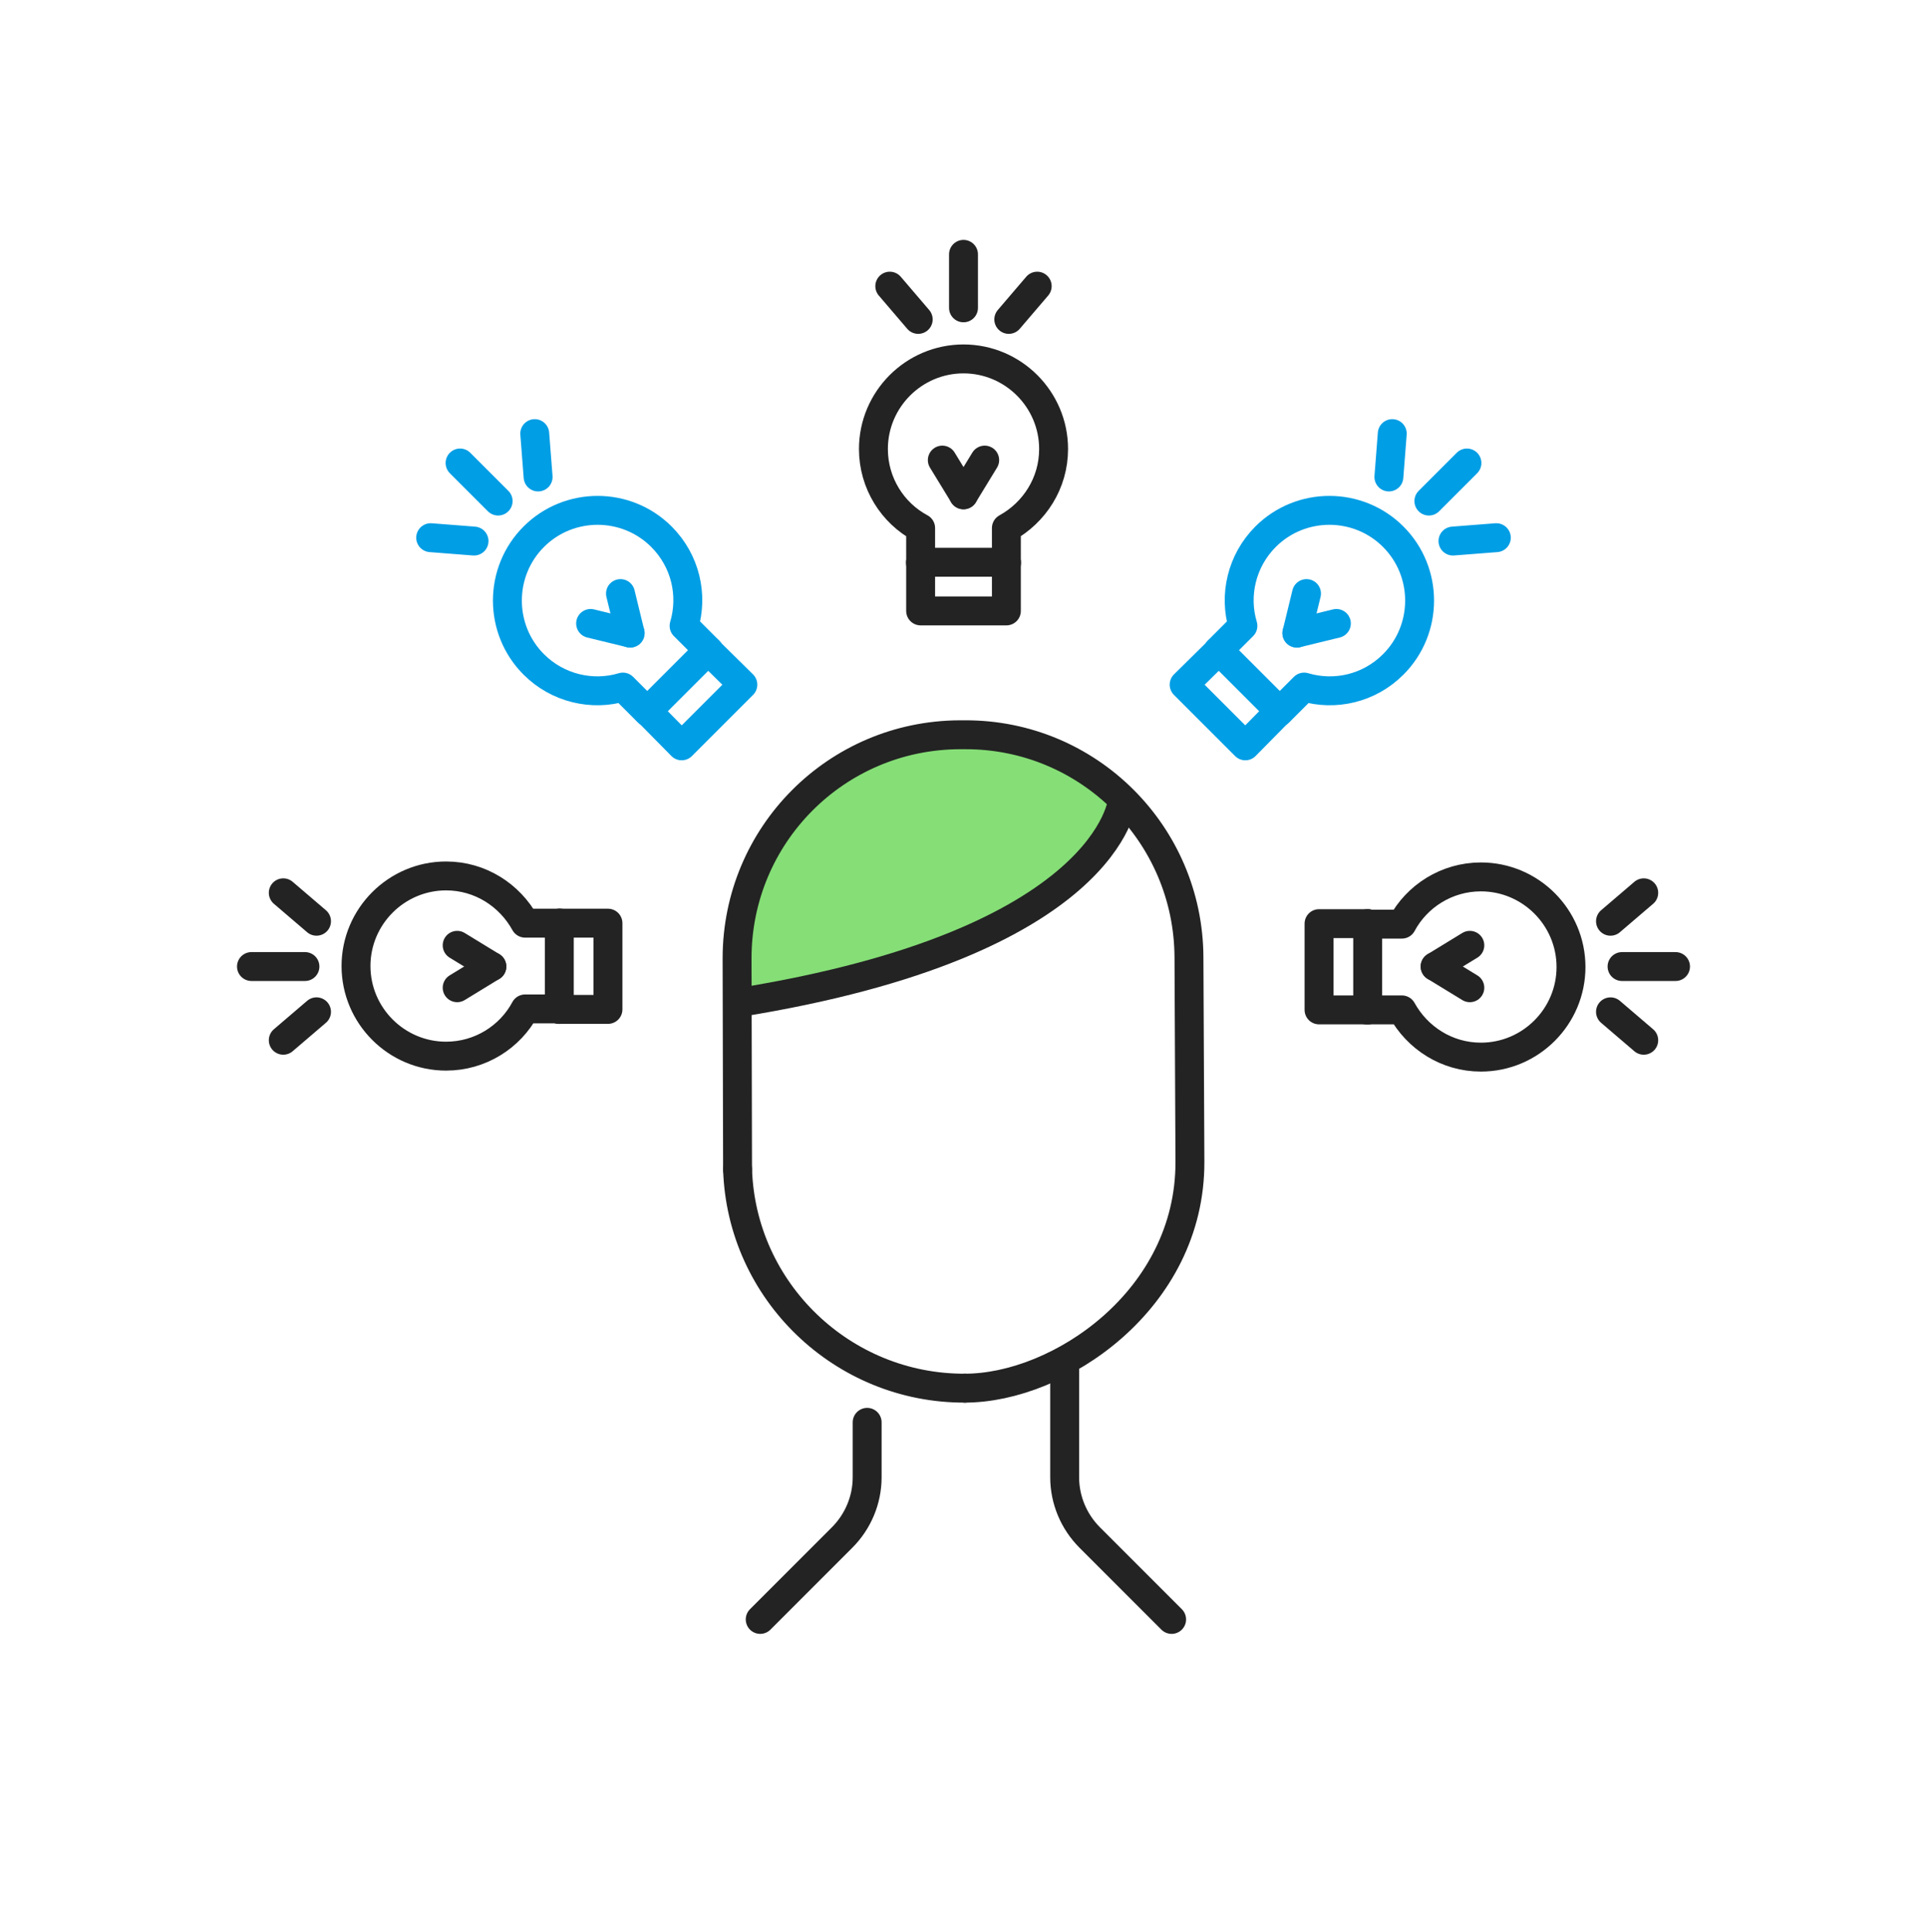 <svg width="400" height="401" viewBox="0 0 400 401" fill="none" xmlns="http://www.w3.org/2000/svg">
<path d="M153.5 199.389C153.5 173.689 174.3 152.789 200.1 152.689H200.3C211.9 152.689 223 156.989 231.6 164.689L233.3 166.189L232.5 168.389C231.2 171.989 227.5 179.089 216.4 186.689C203 195.789 183.2 202.689 157.6 207.189L153.6 207.889L153.5 199.389Z" fill="#85DE76"/>
<path d="M200.302 288.091C174.902 288.191 153.902 267.991 153.102 242.691" stroke="#232323" stroke-width="6" stroke-miterlimit="10" stroke-linecap="round" stroke-linejoin="round"/>
<path d="M153.1 242.691L153 198.891C153 173.291 173.6 152.591 199.2 152.491H200.3C225.9 152.391 246.7 173.091 246.8 198.691L247 241.091C247.1 269.791 219.8 288.091 200.3 288.091" stroke="#232323" stroke-width="6" stroke-miterlimit="10" stroke-linecap="round" stroke-linejoin="round"/>
<path d="M232.999 166.09C232.999 166.09 230.499 195.69 153.199 208.09" stroke="#232323" stroke-width="6" stroke-miterlimit="10" stroke-linecap="round" stroke-linejoin="round"/>
<path d="M221 283.59V306.59C221 311.29 222.9 315.79 226.2 319.09L243.2 336.09" stroke="#232323" stroke-width="6" stroke-miterlimit="10" stroke-linecap="round" stroke-linejoin="round"/>
<path d="M180.001 295.189V306.589C180.001 311.289 178.101 315.789 174.801 319.089L157.801 336.089" stroke="#232323" stroke-width="6" stroke-miterlimit="10" stroke-linecap="round" stroke-linejoin="round"/>
<path d="M208.901 116.988V109.588C214.701 106.388 218.701 100.288 218.701 93.188C218.701 82.888 210.301 74.488 200.001 74.488C189.701 74.488 181.301 82.888 181.301 93.188C181.301 100.288 185.301 106.488 191.101 109.588V116.988" stroke="#232323" stroke-width="6" stroke-miterlimit="10" stroke-linecap="round" stroke-linejoin="round"/>
<path d="M195.602 95.488L200.002 102.688" stroke="#232323" stroke-width="6" stroke-miterlimit="10" stroke-linecap="round" stroke-linejoin="round"/>
<path d="M204.4 95.488L200 102.688" stroke="#232323" stroke-width="6" stroke-miterlimit="10" stroke-linecap="round" stroke-linejoin="round"/>
<path d="M200 63.889V52.789" stroke="#232323" stroke-width="6" stroke-miterlimit="10" stroke-linecap="round" stroke-linejoin="round"/>
<path d="M209.398 66.289L215.298 59.389" stroke="#232323" stroke-width="6" stroke-miterlimit="10" stroke-linecap="round" stroke-linejoin="round"/>
<path d="M190.599 66.289L184.699 59.389" stroke="#232323" stroke-width="6" stroke-miterlimit="10" stroke-linecap="round" stroke-linejoin="round"/>
<path d="M208.902 116.689V126.789H191.102V116.689" stroke="#232323" stroke-width="6" stroke-miterlimit="10" stroke-linecap="round" stroke-linejoin="round"/>
<path d="M191.102 116.689H208.902" stroke="#232323" stroke-width="6" stroke-miterlimit="10" stroke-linecap="round" stroke-linejoin="round"/>
<path d="M147.199 135.091L141.999 129.891C143.899 123.491 142.299 116.391 137.299 111.391C129.999 104.091 118.099 104.091 110.799 111.391C103.499 118.691 103.499 130.591 110.799 137.891C115.799 142.891 122.999 144.491 129.299 142.591L134.499 147.791" stroke="#009EE5" stroke-width="6" stroke-miterlimit="10" stroke-linecap="round" stroke-linejoin="round"/>
<path d="M122.598 129.389L130.798 131.389" stroke="#009EE5" stroke-width="6" stroke-miterlimit="10" stroke-linecap="round" stroke-linejoin="round"/>
<path d="M128.797 123.189L130.797 131.389" stroke="#009EE5" stroke-width="6" stroke-miterlimit="10" stroke-linecap="round" stroke-linejoin="round"/>
<path d="M103.4 103.99L95.5 96.09" stroke="#009EE5" stroke-width="6" stroke-miterlimit="10" stroke-linecap="round" stroke-linejoin="round"/>
<path d="M111.7 98.99L111 89.99" stroke="#009EE5" stroke-width="6" stroke-miterlimit="10" stroke-linecap="round" stroke-linejoin="round"/>
<path d="M98.398 112.29L89.398 111.59" stroke="#009EE5" stroke-width="6" stroke-miterlimit="10" stroke-linecap="round" stroke-linejoin="round"/>
<path d="M146.998 134.99L154.198 142.09L141.498 154.79L134.398 147.59" stroke="#009EE5" stroke-width="6" stroke-miterlimit="10" stroke-linecap="round" stroke-linejoin="round"/>
<path d="M134.398 147.59L146.998 134.99" stroke="#009EE5" stroke-width="6" stroke-miterlimit="10" stroke-linecap="round" stroke-linejoin="round"/>
<path d="M116.398 191.589H108.998C105.798 185.789 99.698 181.789 92.598 181.789C82.298 181.789 73.898 190.189 73.898 200.489C73.898 210.789 82.298 219.189 92.598 219.189C99.698 219.189 105.898 215.189 108.998 209.389H116.398" stroke="#232323" stroke-width="6" stroke-miterlimit="10" stroke-linecap="round" stroke-linejoin="round"/>
<path d="M94.898 204.99L102.098 200.59" stroke="#232323" stroke-width="6" stroke-miterlimit="10" stroke-linecap="round" stroke-linejoin="round"/>
<path d="M94.898 196.189L102.098 200.589" stroke="#232323" stroke-width="6" stroke-miterlimit="10" stroke-linecap="round" stroke-linejoin="round"/>
<path d="M63.299 200.59H52.199" stroke="#232323" stroke-width="6" stroke-miterlimit="10" stroke-linecap="round" stroke-linejoin="round"/>
<path d="M65.701 191.189L58.801 185.289" stroke="#232323" stroke-width="6" stroke-miterlimit="10" stroke-linecap="round" stroke-linejoin="round"/>
<path d="M65.701 209.988L58.801 215.888" stroke="#232323" stroke-width="6" stroke-miterlimit="10" stroke-linecap="round" stroke-linejoin="round"/>
<path d="M116.098 191.59H126.198V209.49H116.098" stroke="#232323" stroke-width="6" stroke-miterlimit="10" stroke-linecap="round" stroke-linejoin="round"/>
<path d="M116.098 209.49V191.59" stroke="#232323" stroke-width="6" stroke-miterlimit="10" stroke-linecap="round" stroke-linejoin="round"/>
<path d="M283.602 209.59H291.002C294.202 215.39 300.302 219.39 307.402 219.39C317.702 219.39 326.102 210.99 326.102 200.69C326.102 190.39 317.702 181.99 307.402 181.99C300.302 181.99 294.102 185.99 291.002 191.79H283.602" stroke="#232323" stroke-width="6" stroke-miterlimit="10" stroke-linecap="round" stroke-linejoin="round"/>
<path d="M305.102 196.189L297.902 200.589" stroke="#232323" stroke-width="6" stroke-miterlimit="10" stroke-linecap="round" stroke-linejoin="round"/>
<path d="M305.102 204.99L297.902 200.59" stroke="#232323" stroke-width="6" stroke-miterlimit="10" stroke-linecap="round" stroke-linejoin="round"/>
<path d="M336.699 200.592H347.799" stroke="#232323" stroke-width="6" stroke-miterlimit="10" stroke-linecap="round" stroke-linejoin="round"/>
<path d="M334.301 209.99L341.201 215.89" stroke="#232323" stroke-width="6" stroke-miterlimit="10" stroke-linecap="round" stroke-linejoin="round"/>
<path d="M334.301 191.191L341.201 185.291" stroke="#232323" stroke-width="6" stroke-miterlimit="10" stroke-linecap="round" stroke-linejoin="round"/>
<path d="M283.901 209.589H273.801V191.689H283.901" stroke="#232323" stroke-width="6" stroke-miterlimit="10" stroke-linecap="round" stroke-linejoin="round"/>
<path d="M283.902 191.689V209.589" stroke="#232323" stroke-width="6" stroke-miterlimit="10" stroke-linecap="round" stroke-linejoin="round"/>
<path d="M265.501 147.791L270.701 142.591C277.101 144.491 284.201 142.891 289.201 137.891C296.501 130.591 296.501 118.691 289.201 111.391C281.901 104.091 270.001 104.091 262.701 111.391C257.701 116.391 256.101 123.591 258.001 129.891L252.801 135.091" stroke="#009EE5" stroke-width="6" stroke-miterlimit="10" stroke-linecap="round" stroke-linejoin="round"/>
<path d="M271.199 123.189L269.199 131.389" stroke="#009EE5" stroke-width="6" stroke-miterlimit="10" stroke-linecap="round" stroke-linejoin="round"/>
<path d="M277.399 129.389L269.199 131.389" stroke="#009EE5" stroke-width="6" stroke-miterlimit="10" stroke-linecap="round" stroke-linejoin="round"/>
<path d="M296.602 103.99L304.502 96.09" stroke="#009EE5" stroke-width="6" stroke-miterlimit="10" stroke-linecap="round" stroke-linejoin="round"/>
<path d="M301.602 112.29L310.602 111.59" stroke="#009EE5" stroke-width="6" stroke-miterlimit="10" stroke-linecap="round" stroke-linejoin="round"/>
<path d="M288.301 98.99L289.001 89.99" stroke="#009EE5" stroke-width="6" stroke-miterlimit="10" stroke-linecap="round" stroke-linejoin="round"/>
<path d="M265.601 147.59L258.501 154.79L245.801 142.09L253.001 134.99" stroke="#009EE5" stroke-width="6" stroke-miterlimit="10" stroke-linecap="round" stroke-linejoin="round"/>
<path d="M253 134.99L265.6 147.59" stroke="#009EE5" stroke-width="6" stroke-miterlimit="10" stroke-linecap="round" stroke-linejoin="round"/>
</svg>
